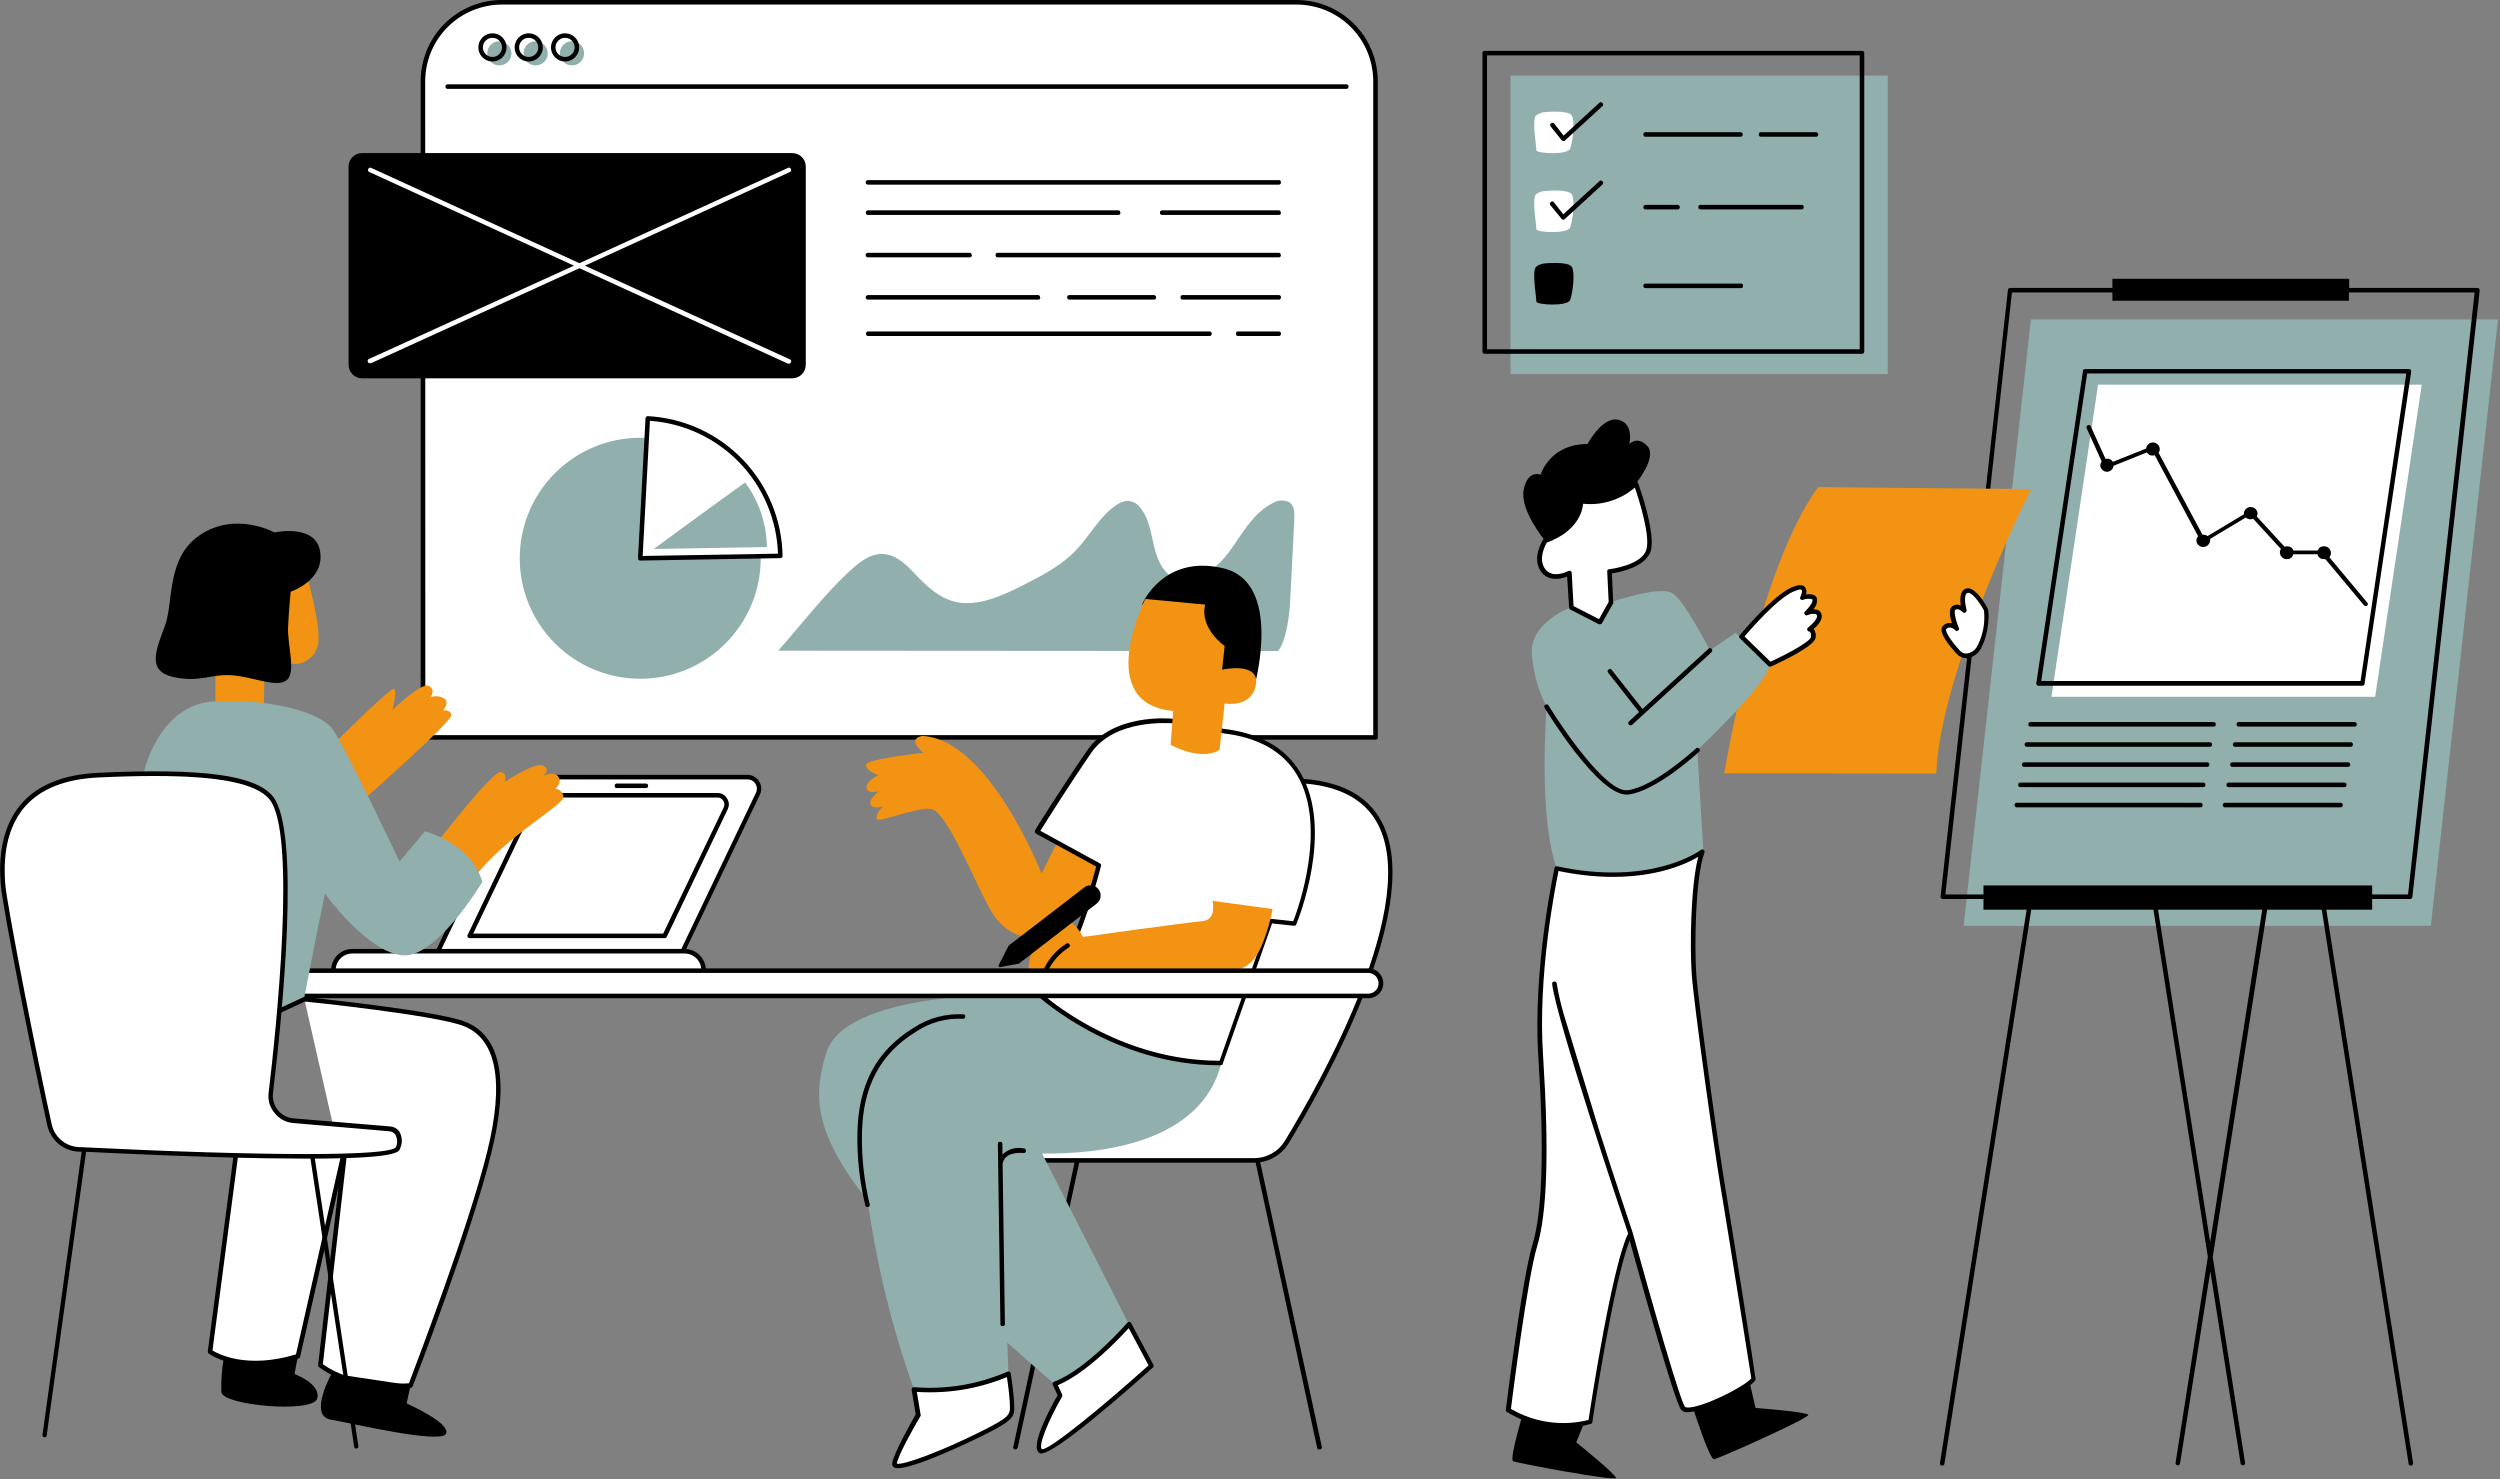<?xml version="1.0" encoding="UTF-8" standalone="no"?>
<!DOCTYPE svg PUBLIC "-//W3C//DTD SVG 1.1//EN" "http://www.w3.org/Graphics/SVG/1.1/DTD/svg11.dtd">
<svg width="100%" height="100%" viewBox="0 0 1783 1055" version="1.1" xmlns="http://www.w3.org/2000/svg" xmlns:xlink="http://www.w3.org/1999/xlink" xml:space="preserve" xmlns:serif="http://www.serif.com/" style="fill-rule:evenodd;clip-rule:evenodd;stroke-linejoin:round;stroke-miterlimit:2;">
    <rect x="0" y="0" width="1783" height="1055" fill="#808080" stroke="none"/>
    <g transform="matrix(1,0,0,1,-20640,-1133)">
        <g transform="matrix(8.333,0,0,8.333,18984.4,0)">
            <g id="goal_left_image">
                <g transform="matrix(0.518,0,0,-0.518,198.693,199.293)">
                    <path d="M227.25,0.41L69.85,0.41L69.85,108.84C69.85,109.694 69.933,110.539 70.1,111.376C70.266,112.213 70.513,113.026 70.84,113.815C71.166,114.603 71.567,115.353 72.041,116.062C72.515,116.772 73.054,117.429 73.658,118.032C74.261,118.636 74.918,119.175 75.628,119.649C76.337,120.123 77.087,120.524 77.875,120.85C78.664,121.177 79.477,121.424 80.314,121.59C81.151,121.757 81.996,121.84 82.85,121.84L214.22,121.84C215.074,121.84 215.919,121.757 216.756,121.59C217.593,121.424 218.406,121.177 219.195,120.85C219.983,120.524 220.733,120.123 221.442,119.649C222.152,119.175 222.809,118.636 223.412,118.032C224.016,117.429 224.555,116.772 225.029,116.062C225.503,115.353 225.904,114.603 226.23,113.815C226.557,113.026 226.804,112.213 226.97,111.376C227.137,110.539 227.22,109.694 227.22,108.84L227.25,0.41Z" style="fill:white;fill-rule:nonzero;"/>
                </g>
                <g transform="matrix(0.518,0,0,-0.518,198.693,145.069)">
                    <path d="M96.48,8.763C96.48,8.498 96.429,8.243 96.328,7.998C96.226,7.753 96.082,7.536 95.894,7.349C95.707,7.161 95.49,7.017 95.245,6.915C95,6.814 94.745,6.763 94.48,6.763C94.215,6.763 93.96,6.814 93.715,6.915C93.47,7.017 93.253,7.161 93.066,7.349C92.878,7.536 92.734,7.753 92.632,7.998C92.531,8.243 92.48,8.498 92.48,8.763C92.48,9.028 92.531,9.283 92.632,9.528C92.734,9.773 92.878,9.99 93.066,10.177C93.253,10.365 93.47,10.509 93.715,10.611C93.96,10.712 94.215,10.763 94.48,10.763C94.747,10.77 95.005,10.724 95.253,10.625C95.502,10.526 95.72,10.382 95.91,10.193C96.099,10.004 96.243,9.785 96.342,9.536C96.441,9.288 96.487,9.03 96.48,8.763ZM88.48,10.763C88.215,10.763 87.96,10.712 87.715,10.611C87.47,10.509 87.253,10.365 87.066,10.177C86.878,9.99 86.734,9.773 86.632,9.528C86.531,9.283 86.48,9.028 86.48,8.763C86.48,8.498 86.531,8.243 86.632,7.998C86.734,7.753 86.878,7.536 87.066,7.349C87.253,7.161 87.47,7.017 87.715,6.915C87.96,6.814 88.215,6.763 88.48,6.763C88.745,6.763 89,6.814 89.245,6.915C89.49,7.017 89.707,7.161 89.894,7.349C90.082,7.536 90.226,7.753 90.328,7.998C90.429,8.243 90.48,8.498 90.48,8.763C90.469,9.3 90.274,9.758 89.895,10.138C89.515,10.517 89.057,10.712 88.52,10.723L88.48,10.763ZM82.48,10.763C82.215,10.763 81.96,10.712 81.715,10.611C81.47,10.509 81.253,10.365 81.066,10.177C80.878,9.99 80.734,9.773 80.632,9.528C80.531,9.283 80.48,9.028 80.48,8.763C80.48,8.498 80.531,8.243 80.632,7.998C80.734,7.753 80.878,7.536 81.066,7.349C81.253,7.161 81.47,7.017 81.715,6.915C81.96,6.814 82.215,6.763 82.48,6.763C82.745,6.763 83,6.814 83.245,6.915C83.49,7.017 83.707,7.161 83.894,7.349C84.082,7.536 84.226,7.753 84.328,7.998C84.429,8.243 84.48,8.498 84.48,8.763C84.469,9.3 84.274,9.758 83.895,10.138C83.515,10.517 83.057,10.712 82.52,10.723L82.48,10.763Z" style="fill:rgb(144,175,173);fill-rule:nonzero;"/>
                </g>
                <g transform="matrix(0.518,0,0,-0.518,198.693,199.272)">
                    <path d="M227.25,0L69.85,0C69.61,0.006 69.486,0.13 69.48,0.37L69.48,108.8C69.481,109.68 69.567,110.552 69.739,111.415C69.912,112.279 70.166,113.117 70.503,113.93C70.841,114.743 71.254,115.516 71.743,116.248C72.232,116.98 72.788,117.657 73.411,118.279C74.033,118.902 74.71,119.458 75.442,119.947C76.174,120.436 76.947,120.849 77.76,121.187C78.573,121.524 79.411,121.778 80.275,121.951C81.138,122.123 82.01,122.209 82.89,122.21L214.22,122.21C215.1,122.209 215.971,122.122 216.834,121.949C217.697,121.776 218.535,121.521 219.347,121.184C220.16,120.846 220.932,120.433 221.663,119.943C222.394,119.454 223.071,118.898 223.693,118.276C224.315,117.653 224.87,116.976 225.359,116.245C225.848,115.513 226.261,114.741 226.598,113.928C226.934,113.115 227.189,112.277 227.361,111.414C227.533,110.551 227.619,109.68 227.62,108.8L227.62,0.37C227.62,0.123 227.497,0 227.25,0ZM70.25,0.75L226.87,0.75L226.87,108.75C226.873,109.583 226.794,110.408 226.634,111.225C226.474,112.042 226.236,112.836 225.919,113.606C225.602,114.377 225.214,115.108 224.753,115.802C224.292,116.496 223.768,117.138 223.18,117.728C222.593,118.318 221.953,118.845 221.262,119.309C220.571,119.774 219.84,120.166 219.072,120.486C218.303,120.806 217.51,121.048 216.694,121.212C215.877,121.376 215.053,121.459 214.22,121.46L82.89,121.46C82.059,121.459 81.236,121.377 80.422,121.213C79.607,121.05 78.816,120.81 78.048,120.491C77.281,120.172 76.552,119.782 75.861,119.32C75.171,118.858 74.531,118.334 73.944,117.746C73.356,117.159 72.832,116.519 72.37,115.829C71.908,115.138 71.518,114.409 71.199,113.642C70.88,112.874 70.64,112.083 70.477,111.268C70.314,110.454 70.231,109.631 70.23,108.8L70.25,0.75ZM74,107.91L222.41,107.91M222.79,107.91C222.784,108.157 222.657,108.28 222.41,108.28L74,108.28C73.884,108.299 73.782,108.27 73.693,108.195C73.603,108.119 73.559,108.022 73.559,107.905C73.559,107.788 73.603,107.691 73.693,107.615C73.782,107.54 73.884,107.511 74,107.53L222.41,107.53C222.663,107.53 222.79,107.657 222.79,107.91L222.79,107.91Z" style="fill-rule:nonzero;"/>
                </g>
                <g transform="matrix(0.518,0,0,-0.518,198.693,144.058)">
                    <path d="M81.34,5.461C81.031,5.461 80.734,5.52 80.448,5.638C80.163,5.757 79.911,5.925 79.692,6.143C79.474,6.362 79.306,6.614 79.187,6.899C79.069,7.185 79.01,7.482 79.01,7.791C79.01,8.1 79.069,8.397 79.187,8.683C79.306,8.968 79.474,9.22 79.692,9.438C79.911,9.657 80.163,9.825 80.448,9.944C80.734,10.062 81.031,10.121 81.34,10.121C81.649,10.121 81.946,10.062 82.232,9.944C82.517,9.825 82.769,9.657 82.988,9.438C83.206,9.22 83.374,8.968 83.493,8.683C83.611,8.397 83.67,8.1 83.67,7.791C83.669,7.482 83.609,7.186 83.49,6.901C83.371,6.616 83.203,6.364 82.985,6.146C82.766,5.928 82.515,5.76 82.23,5.641C81.945,5.522 81.649,5.462 81.34,5.461ZM81.34,9.371C80.904,9.371 80.531,9.217 80.223,8.908C79.914,8.6 79.76,8.227 79.76,7.791C79.76,7.355 79.914,6.982 80.223,6.674C80.531,6.365 80.904,6.211 81.34,6.211C81.776,6.211 82.149,6.365 82.457,6.674C82.766,6.982 82.92,7.355 82.92,7.791C82.92,8.227 82.766,8.6 82.457,8.908C82.149,9.217 81.776,9.371 81.34,9.371ZM87.34,5.461C87.031,5.46 86.733,5.518 86.447,5.635C86.161,5.752 85.908,5.92 85.688,6.137C85.469,6.355 85.3,6.607 85.18,6.892C85.061,7.178 85.001,7.475 85,7.784C84.999,8.093 85.057,8.391 85.175,8.677C85.293,8.963 85.461,9.216 85.679,9.435C85.897,9.654 86.149,9.823 86.434,9.942C86.72,10.061 87.017,10.12 87.327,10.121C87.636,10.121 87.933,10.063 88.219,9.944C88.505,9.826 88.758,9.658 88.976,9.44C89.195,9.221 89.364,8.969 89.482,8.683C89.601,8.398 89.66,8.1 89.66,7.791C89.66,7.484 89.602,7.188 89.485,6.904C89.368,6.62 89.201,6.369 88.985,6.15C88.768,5.932 88.519,5.763 88.236,5.644C87.952,5.525 87.657,5.464 87.35,5.461L87.34,5.461ZM87.34,9.371C86.903,9.374 86.529,9.221 86.219,8.914C85.908,8.607 85.752,8.235 85.75,7.798C85.748,7.361 85.901,6.987 86.209,6.677C86.517,6.367 86.89,6.212 87.327,6.211C87.764,6.21 88.137,6.364 88.446,6.673C88.755,6.981 88.91,7.354 88.91,7.791C88.91,8.223 88.758,8.593 88.454,8.901C88.15,9.209 87.782,9.365 87.35,9.371L87.34,9.371ZM93.34,5.461C93.031,5.461 92.734,5.52 92.448,5.638C92.163,5.757 91.911,5.925 91.692,6.143C91.474,6.362 91.306,6.614 91.187,6.899C91.069,7.185 91.01,7.482 91.01,7.791C91.01,8.1 91.069,8.397 91.187,8.683C91.306,8.968 91.474,9.22 91.692,9.438C91.911,9.657 92.163,9.825 92.448,9.944C92.734,10.062 93.031,10.121 93.34,10.121C93.649,10.121 93.946,10.062 94.232,9.944C94.517,9.825 94.769,9.657 94.988,9.438C95.206,9.22 95.374,8.968 95.493,8.683C95.611,8.397 95.67,8.1 95.67,7.791C95.669,7.483 95.609,7.187 95.491,6.903C95.373,6.619 95.205,6.368 94.988,6.15C94.771,5.932 94.521,5.763 94.237,5.644C93.953,5.524 93.658,5.464 93.35,5.461L93.34,5.461ZM93.34,9.371C92.904,9.371 92.531,9.217 92.223,8.908C91.914,8.6 91.76,8.227 91.76,7.791C91.76,7.355 91.914,6.982 92.223,6.674C92.531,6.365 92.904,6.211 93.34,6.211C93.776,6.211 94.149,6.365 94.457,6.674C94.766,6.982 94.92,7.355 94.92,7.791C94.92,8.225 94.767,8.597 94.461,8.905C94.155,9.213 93.784,9.368 93.35,9.371L93.34,9.371Z" style="fill-rule:nonzero;"/>
                </g>
                <g transform="matrix(0.518,0,0,-0.518,198.693,381.113)">
                    <path d="M262.05,239.01L260.42,234.94C260.42,234.94 266.98,229.66 266.97,229.07C266.96,228.48 250.62,231.5 249.97,231.84C249.32,232.18 251.84,240.55 251.84,240.55C255.149,239.411 258.552,238.897 262.05,239.01ZM279.79,240.38C279.79,240.38 282.45,232.07 283.18,232.15C283.91,232.23 299.08,239.01 298.75,239.5C298.42,239.99 290.04,240.63 290.04,240.63L289.04,244.9C286.232,242.831 283.148,241.324 279.79,240.38Z" style="fill-rule:nonzero;"/>
                </g>
                <g transform="matrix(0.518,0,0,-0.518,198.693,340.578)">
                    <path d="M80.83,204.61C77.48,191.03 67.83,166.1 67.83,166.1C67.83,166.1 58.52,165.17 52.94,169.45L56.85,203.5L56.7,203.95L49.22,170.95C39.73,167.95 34.71,171.69 34.71,171.69L39,204.24L56.49,204.6L55,209.1L50.26,229.93C50.26,229.93 72.12,227.7 76.77,225.84C81.42,223.98 84.18,218.19 80.83,204.61Z" style="fill:white;fill-rule:nonzero;"/>
                </g>
                <g transform="matrix(-0.518,0,0,-0.518,580.674,242.556)">
                    <path d="M335.8,52.8L413,52.8L401.88,153L324.71,153L335.8,52.8Z" style="fill:rgb(144,175,173);fill-rule:nonzero;"/>
                </g>
                <g transform="matrix(-0.518,0,0,-0.518,581.668,228.534)">
                    <path d="M346.92,63.57L400.41,63.57L392.7,115.15L339.22,115.15L346.92,63.57Z" style="fill:white;fill-rule:nonzero;"/>
                </g>
                <g transform="matrix(0.518,0,0,-0.518,198.693,266.867)">
                    <path d="M364.59,126.75L334.37,126.75C334.158,126.715 334.051,126.59 334.051,126.375C334.051,126.16 334.158,126.035 334.37,126L364.59,126C364.706,125.981 364.808,126.01 364.897,126.085C364.987,126.161 365.031,126.258 365.031,126.375C365.031,126.492 364.987,126.589 364.897,126.665C364.808,126.74 364.706,126.769 364.59,126.75Z" style="fill-rule:nonzero;"/>
                </g>
                <g transform="matrix(0.518,0,0,-0.518,198.693,259.974)">
                    <path d="M365.7,120.097L335.48,120.097C335.233,120.09 335.11,119.964 335.11,119.717C335.11,119.47 335.233,119.347 335.48,119.347L365.7,119.347C365.953,119.34 366.08,119.463 366.08,119.717C366.08,119.97 365.953,120.097 365.7,120.097Z" style="fill-rule:nonzero;"/>
                </g>
                <g transform="matrix(0.518,0,0,-0.518,198.693,263.429)">
                    <path d="M365.15,123.43L334.93,123.43C334.814,123.449 334.712,123.42 334.623,123.345C334.533,123.269 334.489,123.172 334.489,123.055C334.489,122.938 334.533,122.841 334.623,122.765C334.712,122.69 334.814,122.661 334.93,122.68L365.15,122.68C365.362,122.715 365.469,122.84 365.469,123.055C365.469,123.27 365.362,123.395 365.15,123.43Z" style="fill-rule:nonzero;"/>
                </g>
                <g transform="matrix(0.518,0,0,-0.518,198.693,270.34)">
                    <path d="M364,130.107L333.82,130.107C333.567,130.107 333.44,129.98 333.44,129.727C333.44,129.473 333.567,129.35 333.82,129.357L364,129.357C364.247,129.357 364.37,129.48 364.37,129.727C364.37,129.974 364.247,130.1 364,130.107Z" style="fill-rule:nonzero;"/>
                </g>
                <g transform="matrix(0.518,0,0,-0.518,198.693,273.796)">
                    <path d="M363.48,133.44L333.26,133.44C333.144,133.459 333.042,133.43 332.953,133.355C332.863,133.279 332.819,133.182 332.819,133.065C332.819,132.948 332.863,132.851 332.953,132.775C333.042,132.7 333.144,132.671 333.26,132.69L363.48,132.69C363.596,132.671 363.698,132.7 363.787,132.775C363.877,132.851 363.921,132.948 363.921,133.065C363.921,133.182 363.877,133.279 363.787,133.355C363.698,133.43 363.596,133.459 363.48,133.44Z" style="fill-rule:nonzero;"/>
                </g>
                <g transform="matrix(0.518,0,0,-0.518,198.693,266.867)">
                    <path d="M387.86,126.75L368.78,126.75C368.568,126.715 368.461,126.59 368.461,126.375C368.461,126.16 368.568,126.035 368.78,126L387.86,126C387.976,125.981 388.078,126.01 388.167,126.085C388.257,126.161 388.301,126.258 388.301,126.375C388.301,126.492 388.257,126.589 388.167,126.665C388.078,126.74 387.976,126.769 387.86,126.75Z" style="fill-rule:nonzero;"/>
                </g>
                <g transform="matrix(0.518,0,0,-0.518,198.693,226.251)">
                    <path d="M398.28,113.212C398.203,113.291 398.11,113.324 398,113.312L344.51,113.312C344.293,113.32 344.17,113.217 344.14,113.002L336.43,61.422C336.412,61.308 336.442,61.208 336.52,61.122C336.591,61.031 336.685,60.988 336.8,60.992L390.29,60.992C390.502,60.989 390.626,61.093 390.66,61.302L398.37,112.882C398.392,113.006 398.362,113.116 398.28,113.212ZM390,61.772L337.24,61.772L344.83,112.592L397.56,112.592L390,61.772Z" style="fill-rule:nonzero;"/>
                </g>
                <g transform="matrix(0.518,0,0,-0.518,198.693,259.974)">
                    <path d="M389,120.097L369.89,120.097C369.643,120.09 369.52,119.964 369.52,119.717C369.52,119.47 369.643,119.347 369.89,119.347L389,119.347C389.253,119.34 389.38,119.463 389.38,119.717C389.38,119.97 389.253,120.097 389,120.097Z" style="fill-rule:nonzero;"/>
                </g>
                <g transform="matrix(0.518,0,0,-0.518,198.693,270.34)">
                    <path d="M387.3,130.107L368.22,130.107C367.973,130.1 367.85,129.974 367.85,129.727C367.85,129.48 367.973,129.357 368.22,129.357L387.3,129.357C387.553,129.35 387.68,129.473 387.68,129.727C387.68,129.98 387.553,130.107 387.3,130.107Z" style="fill-rule:nonzero;"/>
                </g>
                <g transform="matrix(0.518,0,0,-0.518,198.693,273.796)">
                    <path d="M386.75,133.44L367.67,133.44C367.554,133.459 367.452,133.43 367.362,133.355C367.273,133.279 367.229,133.182 367.229,133.065C367.229,132.948 367.273,132.851 367.363,132.775C367.452,132.7 367.554,132.671 367.67,132.69L386.75,132.69C386.962,132.725 387.069,132.85 387.069,133.065C387.069,133.28 386.962,133.405 386.75,133.44Z" style="fill-rule:nonzero;"/>
                </g>
                <g transform="matrix(0.518,0,0,-0.518,198.693,263.429)">
                    <path d="M388.42,123.43L369.34,123.43C369.224,123.449 369.122,123.42 369.032,123.345C368.943,123.269 368.899,123.172 368.899,123.055C368.899,122.938 368.943,122.841 369.032,122.765C369.122,122.69 369.224,122.661 369.34,122.68L388.42,122.68C388.632,122.715 388.739,122.84 388.739,123.055C388.739,123.27 388.632,123.395 388.42,123.43L388.42,123.43Z" style="fill-rule:nonzero;"/>
                </g>
                <g transform="matrix(0.518,0,0,-0.518,198.693,289.636)">
                    <rect x="327.7" y="146.36" width="64.22" height="4"/>
                </g>
                <g transform="matrix(0.518,0,0,-0.518,198.693,236.783)">
                    <path d="M409.59,146.921C409.517,147.007 409.423,147.051 409.31,147.051L388.12,147.051L388.12,148.561L349,148.561L349,147.051L332.11,147.051C331.887,147.047 331.763,146.933 331.74,146.711L320.61,46.511C320.598,46.402 320.628,46.305 320.7,46.221C320.776,46.14 320.869,46.097 320.98,46.091L398.19,46.091C398.413,46.09 398.536,46.2 398.56,46.421L409.69,146.651C409.694,146.755 409.66,146.845 409.59,146.921ZM397.85,46.841L321.4,46.841L332.4,146.301L349,146.301L349,144.941L388.08,144.941L388.08,146.301L408.85,146.301L397.85,46.841Z" style="fill-rule:nonzero;"/>
                </g>
                <g transform="matrix(0.518,0,0,-0.518,198.693,224.195)">
                    <path d="M391.1,70.271C391.031,70.211 390.951,70.181 390.86,70.181C390.743,70.179 390.646,70.222 390.57,70.311L384.19,77.941C384.11,77.936 384.03,77.936 383.95,77.941C383.391,77.944 383.035,78.214 382.88,78.751L378.88,78.751C378.725,78.214 378.369,77.944 377.81,77.941C377.497,77.941 377.23,78.051 377.007,78.272C376.785,78.492 376.673,78.758 376.67,79.071C376.672,79.272 376.728,79.455 376.84,79.621L372.25,84.621C372.104,84.556 371.95,84.522 371.79,84.521C371.501,84.525 371.251,84.625 371.04,84.821L365.14,81.281C365.15,81.181 365.15,81.081 365.14,80.981C365.112,80.688 364.99,80.443 364.772,80.245C364.555,80.047 364.299,79.948 364.005,79.948C363.711,79.948 363.455,80.047 363.238,80.245C363.02,80.443 362.898,80.688 362.87,80.981C362.87,81.269 362.966,81.519 363.16,81.731L355.99,95.121C355.874,95.076 355.754,95.052 355.63,95.051C355.226,95.057 354.916,95.23 354.7,95.571L349.19,93.371C349.159,93.087 349.038,92.85 348.826,92.659C348.614,92.468 348.365,92.372 348.08,92.371C347.795,92.385 347.55,92.491 347.345,92.689C347.14,92.886 347.025,93.127 347,93.411C347.005,93.656 347.085,93.872 347.24,94.061L344.75,99.561C344.644,99.789 344.706,99.955 344.934,100.059C345.162,100.163 345.328,100.1 345.43,99.871L347.87,94.491C347.958,94.522 348.048,94.542 348.14,94.551C348.548,94.543 348.862,94.366 349.08,94.021L354.58,96.221C354.611,96.505 354.732,96.742 354.944,96.933C355.156,97.124 355.405,97.22 355.69,97.221C356.003,97.221 356.27,97.111 356.493,96.891C356.715,96.671 356.827,96.404 356.83,96.091C356.823,95.876 356.76,95.68 356.64,95.501L363.88,81.981C363.943,81.992 364.007,81.992 364.07,81.981C364.312,81.977 364.529,81.9 364.72,81.751L370.72,85.351C370.714,85.408 370.714,85.465 370.72,85.521C370.748,85.814 370.87,86.059 371.088,86.257C371.305,86.455 371.561,86.554 371.855,86.554C372.149,86.554 372.405,86.455 372.622,86.257C372.84,86.059 372.962,85.814 372.99,85.521C372.985,85.334 372.938,85.157 372.85,84.991L377.45,79.991C377.585,80.044 377.725,80.071 377.87,80.071C378.382,80.075 378.732,79.838 378.92,79.361L382.92,79.361C383.108,79.838 383.458,80.075 383.97,80.071C384.285,80.071 384.553,79.96 384.776,79.737C384.999,79.515 385.11,79.246 385.11,78.931C385.103,78.674 385.016,78.448 384.85,78.251L391.17,70.691C391.245,70.535 391.222,70.395 391.1,70.271Z" style="fill-rule:nonzero;"/>
                </g>
                <g transform="matrix(0.518,0,0,-0.518,198.693,338.27)">
                    <path d="M335.83,241.783L321.25,148.713C321.216,148.503 321.093,148.396 320.88,148.393L320.82,148.393C320.57,148.43 320.466,148.574 320.51,148.823L335.09,241.893C335.115,242.151 335.255,242.258 335.51,242.213C335.752,242.171 335.859,242.027 335.83,241.783ZM374.45,242.213C374.195,242.257 374.051,242.15 374.02,241.893L365.15,185.293L356.28,241.893C356.255,242.151 356.115,242.258 355.86,242.213C355.618,242.171 355.511,242.027 355.54,241.783L364.77,182.873L359.44,148.873C359.404,148.629 359.507,148.486 359.75,148.443L359.81,148.443C360.023,148.446 360.146,148.553 360.18,148.763L365.18,180.503L370.18,148.763C370.205,148.542 370.328,148.436 370.55,148.443L370.6,148.443C370.849,148.48 370.956,148.624 370.92,148.873L365.58,182.873L374.81,241.783C374.838,242.051 374.718,242.194 374.45,242.213L374.45,242.213ZM384.09,241.893C384.065,242.151 383.925,242.258 383.67,242.213C383.428,242.171 383.321,242.027 383.35,241.783L397.94,148.713C397.965,148.492 398.088,148.386 398.31,148.393L398.36,148.393C398.609,148.43 398.716,148.574 398.68,148.823L384.09,241.893Z" style="fill-rule:nonzero;"/>
                </g>
                <g transform="matrix(0.518,0,0,-0.518,198.693,174.438)">
                    <rect x="249.55" y="12.47" width="62.33" height="49.31" style="fill:rgb(144,175,173);"/>
                </g>
                <g transform="matrix(0.518,0,0,-0.518,198.693,234.444)">
                    <path d="M128.55,82.605C132.17,86.675 136.19,91.905 140.2,95.605C141.61,96.915 143.2,98.275 145.01,98.535C147.58,98.915 149.53,97.015 151.14,95.295C153.06,93.295 155.2,91.165 158.14,90.605C161.72,89.925 165.63,91.705 169.14,93.485C172.22,95.035 175.37,96.695 177.77,99.215C180.17,101.735 181.64,104.825 184.43,106.665C184.907,107.016 185.437,107.242 186.02,107.345C187.015,107.391 187.805,107.011 188.39,106.205C189.88,104.425 190.14,101.885 190.72,99.565C191.3,97.245 192.47,94.845 194.84,94.305C197.92,93.585 201.21,96.365 203.23,99.165C205.25,101.965 207,105.265 210.06,106.875C210.992,107.503 211.972,107.59 213,107.135C213.87,106.555 213.88,105.305 213.83,104.205C213.59,99.645 213.357,95.092 213.13,90.545C213.03,88.645 212.51,84.115 211.13,82.545L128.55,82.605Z" style="fill:rgb(144,175,173);fill-rule:nonzero;"/>
                </g>
                <g transform="matrix(-0.352,-0.38,0.38,-0.352,429.006,344.541)">
                    <path d="M310.234,69.61C310.234,69.61 331.126,96.454 334.387,113.122L310.234,138.702C310.234,138.702 298.526,107.405 286.395,95.278L310.234,69.61Z" style="fill:rgb(243,147,19);fill-rule:nonzero;"/>
                </g>
                <g transform="matrix(0.518,0,0,-0.518,198.693,217.867)">
                    <path d="M255.25,68.77C255.25,68.77 251.02,73.86 251.74,77.24C252.46,80.62 254.53,79.67 254.53,79.67C254.53,79.67 255.98,84.75 262.28,84.75C262.28,84.75 264.7,89.35 267.36,88.75C270.02,88.15 269.18,84.75 269.18,84.75C269.18,84.75 270.51,86.2 272.18,84.39C273.85,82.58 270.25,78.21 270.25,78.21L267.1,71.31L255.25,68.77Z" style="fill-rule:nonzero;"/>
                </g>
                <g transform="matrix(0.518,0,0,-0.518,198.693,359.156)">
                    <path d="M178,239.188L167.76,191.748M168.13,191.668L178.36,239.108C178.413,239.349 178.319,239.499 178.08,239.558C177.834,239.61 177.684,239.513 177.63,239.268L167.4,191.828C167.339,191.582 167.433,191.432 167.68,191.378L167.76,191.378C167.936,191.398 168.043,191.494 168.08,191.668L168.13,191.668ZM207.79,239.188L218,191.748M218.08,191.378C218.318,191.437 218.415,191.587 218.37,191.828L208.1,239.268C208.046,239.506 207.9,239.602 207.66,239.558C207.422,239.499 207.325,239.349 207.37,239.108L217.6,191.668C217.643,191.469 217.766,191.369 217.97,191.368L218.08,191.378Z" style="fill-rule:nonzero;"/>
                </g>
                <g transform="matrix(0.518,0,0,-0.518,198.693,301.29)">
                    <path d="M211.25,190.137C247.61,191.747 220.38,143.257 212.6,130.487C212.018,129.548 211.244,128.812 210.277,128.278C209.31,127.743 208.275,127.48 207.17,127.487L170.5,127.487L211.25,190.137Z" style="fill:white;fill-rule:nonzero;"/>
                </g>
                <g transform="matrix(0.518,0,0,-0.518,198.693,301.961)">
                    <path d="M207.17,128.353L170.5,128.353C170.354,128.356 170.247,128.423 170.18,128.553C170.098,128.679 170.098,128.806 170.18,128.933L210.92,191.633C210.991,191.74 211.091,191.797 211.22,191.803C219.53,192.172 225.16,189.952 227.97,185.193C236.02,171.592 218.48,140.723 212.91,131.583C212.303,130.578 211.488,129.788 210.465,129.212C209.442,128.637 208.344,128.35 207.17,128.353ZM171.17,129.103L207.17,129.103C208.215,129.098 209.193,129.352 210.104,129.863C211.015,130.375 211.74,131.078 212.28,131.973C217.79,141.023 235.17,171.562 227.34,184.812C224.7,189.273 219.34,191.383 211.46,191.062L171.17,129.103Z" style="fill-rule:nonzero;"/>
                </g>
                <g transform="matrix(0.518,0,0,-0.518,198.693,284.154)">
                    <path d="M112.6,128.485L72.14,128.485L85.56,156.565C85.904,157.29 86.477,157.65 87.28,157.645L123.51,157.645C123.837,157.646 124.144,157.568 124.43,157.41C124.717,157.253 124.947,157.036 125.122,156.76C125.297,156.484 125.394,156.183 125.413,155.856C125.432,155.53 125.371,155.22 125.23,154.925L112.6,128.485Z" style="fill:white;fill-rule:nonzero;"/>
                </g>
                <g transform="matrix(0.518,0,0,-0.518,198.693,284.126)">
                    <path d="M112.6,128.08L72.14,128.08C72.003,128.083 71.9,128.143 71.83,128.26C71.761,128.38 71.761,128.5 71.83,128.62L85.24,156.7C85.429,157.097 85.71,157.413 86.082,157.648C86.454,157.883 86.86,158 87.3,158L123.53,158C123.916,157.988 124.276,157.885 124.611,157.691C124.945,157.497 125.213,157.235 125.414,156.906C125.616,156.576 125.727,156.218 125.748,155.832C125.768,155.446 125.696,155.079 125.53,154.73L112.9,128.3C112.843,128.168 112.743,128.095 112.6,128.08ZM72.74,128.83L112.36,128.83L124.89,155.06C125,155.297 125.047,155.546 125.031,155.807C125.014,156.068 124.936,156.309 124.797,156.531C124.657,156.752 124.473,156.927 124.245,157.054C124.017,157.182 123.772,157.247 123.51,157.25L87.28,157.25C86.636,157.249 86.173,156.959 85.89,156.38L72.74,128.83Z" style="fill-rule:nonzero;"/>
                </g>
                <g transform="matrix(0.518,0,0,-0.518,198.693,284.154)">
                    <path d="M109.78,131.454L77.56,131.454L88.25,153.814C88.523,154.393 88.98,154.68 89.62,154.674L118.47,154.674C118.731,154.676 118.976,154.615 119.206,154.49C119.435,154.364 119.619,154.191 119.759,153.97C119.898,153.75 119.975,153.509 119.99,153.248C120.004,152.987 119.954,152.739 119.84,152.504L109.78,131.454Z" style="fill:white;fill-rule:nonzero;"/>
                </g>
                <g transform="matrix(0.518,0,0,-0.518,198.693,284.161)">
                    <path d="M109.78,131.087L77.56,131.087C77.423,131.09 77.32,131.15 77.25,131.267C77.181,131.387 77.181,131.507 77.25,131.627L87.93,153.987C88.272,154.708 88.842,155.068 89.64,155.067L118.49,155.067C119.187,155.072 119.721,154.778 120.09,154.187C120.465,153.597 120.502,152.987 120.2,152.357L110.14,131.297C110.068,131.145 109.948,131.075 109.78,131.087ZM78.16,131.837L109.55,131.837L119.55,152.687C119.725,153.066 119.701,153.433 119.48,153.787C119.248,154.154 118.914,154.331 118.48,154.317L89.62,154.317C89.158,154.298 88.825,154.081 88.62,153.667L78.16,131.837Z" style="fill-rule:nonzero;"/>
                </g>
                <g transform="matrix(0.518,0,0,-0.518,198.693,301.209)">
                    <path d="M116.23,157.23L55.06,157.23L55.06,158.71C55.06,159.125 55.139,159.524 55.298,159.908C55.457,160.291 55.683,160.63 55.977,160.923C56.27,161.217 56.609,161.443 56.992,161.602C57.376,161.761 57.775,161.84 58.19,161.84L113.1,161.84C113.515,161.84 113.914,161.761 114.298,161.602C114.681,161.443 115.02,161.217 115.313,160.923C115.607,160.63 115.833,160.291 115.992,159.908C116.151,159.524 116.23,159.125 116.23,158.71L116.23,157.23Z" style="fill:white;fill-rule:nonzero;"/>
                </g>
                <g transform="matrix(0.518,0,0,-0.518,198.693,301.209)">
                    <path d="M116.23,156.86L55.06,156.86C54.813,156.86 54.69,156.983 54.69,157.23L54.69,158.71C54.69,159.174 54.779,159.621 54.956,160.049C55.134,160.478 55.387,160.857 55.715,161.185C56.043,161.513 56.422,161.766 56.851,161.944C57.279,162.121 57.726,162.21 58.19,162.21L113.1,162.21C113.564,162.21 114.011,162.121 114.439,161.944C114.868,161.766 115.247,161.513 115.575,161.185C115.903,160.857 116.156,160.478 116.334,160.049C116.511,159.621 116.6,159.174 116.6,158.71L116.6,157.23C116.594,156.99 116.47,156.866 116.23,156.86ZM55.44,157.61L115.85,157.61L115.85,158.71C115.85,159.075 115.78,159.426 115.641,159.762C115.501,160.099 115.302,160.397 115.045,160.655C114.787,160.912 114.489,161.111 114.152,161.251C113.815,161.39 113.465,161.46 113.1,161.46L58.19,161.46C57.825,161.46 57.475,161.39 57.138,161.251C56.801,161.111 56.503,160.912 56.245,160.655C55.988,160.397 55.789,160.099 55.649,159.762C55.51,159.426 55.44,159.075 55.44,158.71L55.44,157.61Z" style="fill-rule:nonzero;"/>
                </g>
                <g transform="matrix(0.518,0,0,-0.518,198.693,339.639)">
                    <path d="M172.16,202.596C175.93,195.256 186.5,174.376 186.5,174.376L180.69,168.476L174.23,164.476C171.43,166.896 168.84,169.176 166.41,171.356L166.6,166.156C164.228,164.834 161.703,163.953 159.024,163.511C156.345,163.07 153.67,163.095 151,163.586C147.378,173.727 144.825,184.13 143.34,194.796C134.15,206.396 134.44,212.496 136.49,219.216C139.84,230.216 171.79,228.886 171.79,228.886C188.12,215.886 201.79,217.586 201.79,217.586C198.49,204.286 181.79,202.486 172.16,202.596Z" style="fill:rgb(144,175,173);fill-rule:nonzero;"/>
                </g>
                <g transform="matrix(0.518,0,0,-0.518,198.693,279.631)">
                    <path d="M181.53,134.35L179.71,128.77C177.924,126.602 175.831,124.788 173.43,123.33C170.23,121.65 166.04,122.33 163.25,127.65C160.46,132.97 156.25,143.42 153.76,143.7C151.27,143.98 145.11,141.33 144.83,142.03C144.55,142.73 145.83,144.12 145.83,144.12C145.83,144.12 144.29,143.56 143.83,144.4C143.37,145.24 145.23,146.63 145.23,146.63C145.23,146.63 143.28,146.07 143.14,147.19C143,148.31 145.14,149.28 145.14,149.28C145.14,149.28 143.05,149.98 143.05,150.96C143.05,151.94 152.53,152.96 152.53,152.96C149.6,155.47 152.4,155.75 152.4,155.75C163.4,155.19 172.07,133.01 172.07,133.01L174.58,138.01L181.53,134.35Z" style="fill:rgb(243,147,19);fill-rule:nonzero;"/>
                </g>
                <g transform="matrix(0.305,-0.418,0.418,0.305,198.336,241.755)">
                    <path d="M196.255,91.53C196.255,91.53 204.96,89.499 208.886,98.902C212.812,108.304 196.255,114.504 196.255,114.504L187.473,104.163L196.255,91.53Z" style="fill-rule:nonzero;"/>
                </g>
                <g transform="matrix(0.518,0,0,-0.518,198.693,288.325)">
                    <path d="M202.18,173.33C225.9,170.54 213.9,141.51 213.9,141.51L209.99,141.93L201.76,118.49C184.04,118.35 171.76,129.79 171.76,129.79C176.92,132.86 181.53,151.14 181.53,151.14L171.34,156.72C171.34,156.72 175.95,164.12 179.99,169.98C184.03,175.84 193.67,174.98 193.67,174.98L202.18,173.33Z" style="fill:white;fill-rule:nonzero;"/>
                </g>
                <g transform="matrix(0.518,0,0,-0.518,198.693,288.222)">
                    <path d="M201.44,117.92C183.95,117.92 171.63,129.21 171.5,129.32C171.412,129.405 171.375,129.508 171.39,129.63C171.401,129.757 171.461,129.853 171.57,129.92C176.2,132.67 180.49,148.45 181.09,150.75L171.16,156.19C171.063,156.243 171.003,156.323 170.98,156.43C170.939,156.527 170.939,156.623 170.98,156.72C170.98,156.8 175.64,164.19 179.64,169.99C183.84,176.07 193.27,175.22 193.64,175.18L202.15,173.51C208.15,172.8 212.44,170.34 214.87,166.2C220.45,156.7 214.41,141.81 214.15,141.2C214.073,141.034 213.943,140.957 213.76,140.97L210.15,141.36L202.01,118.2C202,117.92 201.71,117.92 201.44,117.92ZM172.37,129.55C174.5,127.74 185.9,118.67 201.44,118.67L201.49,118.67L209.64,141.86C209.706,142.043 209.836,142.127 210.03,142.11L213.66,141.72C214.44,143.72 219.32,157.3 214.32,165.82C212.02,169.74 207.92,172.08 202.14,172.76L193.61,174.43C193.17,174.43 184.17,175.17 180.3,169.57C176.79,164.49 172.82,158.17 171.87,156.66L181.71,151.27C181.88,151.177 181.94,151.037 181.89,150.85C181.71,150.12 177.43,133.33 172.37,129.55Z" style="fill-rule:nonzero;"/>
                </g>
                <g transform="matrix(0.518,0,0,-0.518,198.693,252.436)">
                    <path d="M199.11,124.95C198.11,121.04 202.32,118.11 202.32,118.11L201.9,114.2C201.9,114.2 208.18,115.6 207.48,111.69C206.78,107.78 202.32,108.62 202.32,108.62L201.48,100.95C198.27,99 193.39,101.79 193.39,101.79L193.81,107.37C180.55,108.62 189.2,125.88 189.2,125.88L199.11,124.95Z" style="fill:rgb(243,147,19);fill-rule:nonzero;"/>
                </g>
                <g transform="matrix(0.518,0,0,-0.518,198.693,296.592)">
                    <path d="M210.23,159.895C209.827,157.644 209.16,155.474 208.23,153.385C206.74,150.225 204.97,149.665 201.07,149.295C197.17,148.925 182.83,149.295 179.58,149.475C176.33,149.655 176.42,149.295 174.65,149.105C172.88,148.915 172.97,150.105 172.97,150.105C172.739,149.694 172.411,149.385 171.986,149.18C171.561,148.975 171.116,148.91 170.65,148.985C169.07,149.265 170.55,152.335 170.46,153.545C170.37,154.755 168.88,155.215 168.88,155.215C168.969,155.936 169.209,156.603 169.6,157.215C170.024,157.942 170.615,158.488 171.374,158.852C172.132,159.217 172.927,159.338 173.76,159.215C174.873,158.982 175.882,158.521 176.788,157.833C177.693,157.144 178.407,156.295 178.93,155.285C178.93,155.285 196.23,157.705 198.65,157.895C201.07,158.085 200.32,161.245 200.32,161.245L210.23,159.895Z" style="fill:rgb(243,147,19);fill-rule:nonzero;"/>
                </g>
                <g transform="matrix(0.518,0,0,-0.518,198.693,294.53)">
                    <path d="M179.12,159.473C179.479,159.752 179.885,159.867 180.338,159.816C180.79,159.766 181.161,159.565 181.45,159.213C181.749,158.846 181.872,158.427 181.819,157.956C181.767,157.485 181.553,157.104 181.18,156.813L168.32,146.893L165.22,146.323C165.132,146.306 165.06,146.333 165.005,146.404C164.95,146.475 164.942,146.551 164.98,146.633L166.64,149.873L179.12,159.473Z" style="fill-rule:nonzero;"/>
                </g>
                <g transform="matrix(0.518,0,0,-0.518,198.693,299.755)">
                    <path d="M172.92,155.863C172.867,155.85 172.813,155.85 172.76,155.863C172.545,155.974 172.485,156.14 172.58,156.363C173.42,157.996 174.617,159.303 176.17,160.283C176.383,160.413 176.555,160.371 176.685,160.158C176.815,159.945 176.773,159.773 176.56,159.643C175.14,158.736 174.04,157.536 173.26,156.043C173.183,155.914 173.07,155.854 172.92,155.863Z" style="fill-rule:nonzero;"/>
                </g>
                <g transform="matrix(0.518,0,0,-0.518,198.693,336.258)">
                    <path d="M159.46,218.677C159.462,218.57 159.422,218.482 159.34,218.413C159.259,218.344 159.165,218.318 159.06,218.337C156.28,218.462 153.723,217.765 151.39,216.247C145.39,212.567 142.5,207.167 142.39,199.247C142.33,195.34 142.756,191.487 143.67,187.687C143.731,187.441 143.637,187.291 143.39,187.237L143.31,187.237C143.111,187.237 142.987,187.333 142.94,187.527C142.015,191.39 141.582,195.306 141.64,199.277C141.76,207.457 144.74,213.057 151.01,216.897C153.486,218.483 156.193,219.21 159.13,219.077C159.378,219.058 159.488,218.925 159.46,218.677ZM169.14,196.917C167.794,197.171 166.614,196.837 165.6,195.917L165.6,197.647C165.594,197.894 165.467,198.017 165.22,198.017C164.966,198.017 164.843,197.891 164.85,197.637L165.27,167.917C165.27,167.671 165.393,167.547 165.64,167.547C165.887,167.554 166.01,167.68 166.01,167.927L165.63,194.497C165.674,194.543 165.704,194.596 165.72,194.657C165.72,194.727 166.02,196.387 169.09,196.157C169.195,196.138 169.289,196.164 169.37,196.233C169.452,196.302 169.492,196.39 169.49,196.497C169.508,196.606 169.482,196.703 169.412,196.788C169.341,196.873 169.25,196.916 169.14,196.917L169.14,196.917Z" style="fill-rule:nonzero;"/>
                </g>
                <g transform="matrix(0.518,0,0,-0.518,198.693,375.437)">
                    <path d="M166.6,235.33C166.6,235.33 167.02,232.86 167.16,230.63C167.3,228.4 167.57,228.12 161.99,225.33C156.41,222.54 147.62,218.91 147.76,220.44C147.9,221.97 151.67,228.54 151.67,228.54L150.97,232.72C160.46,232.16 166.6,235.33 166.6,235.33ZM174.23,233.65L175.11,231.74C175.11,231.74 170.37,223.51 171.9,222.54C173.43,221.57 190.18,236.63 190.18,236.63L186.5,243.51C186.5,243.51 179.76,235.7 174.23,233.65L174.23,233.65Z" style="fill:white;fill-rule:nonzero;"/>
                </g>
                <g transform="matrix(0.518,0,0,-0.518,198.693,374.826)">
                    <path d="M148.34,218.54C148.102,218.524 147.879,218.574 147.67,218.69C147.451,218.835 147.358,219.039 147.39,219.3C147.52,220.8 150.66,226.36 151.28,227.43L150.6,231.48C150.576,231.599 150.606,231.702 150.69,231.79C150.766,231.888 150.866,231.931 150.99,231.92C156.347,231.506 161.493,232.359 166.43,234.48C166.543,234.538 166.657,234.538 166.77,234.48C166.883,234.424 166.949,234.334 166.97,234.21C166.97,234.21 167.39,231.7 167.53,229.47L167.53,229.2C167.68,226.96 167.53,226.52 162.14,223.81C162,223.75 151.47,218.54 148.34,218.54ZM148.14,219.29C149.14,218.94 155.78,221.46 161.82,224.48C166.94,227.04 166.92,227.32 166.82,229.15L166.82,229.43C166.72,231.03 166.47,232.77 166.35,233.59C161.574,231.635 156.611,230.818 151.46,231.14L152.08,227.42C152.111,227.336 152.111,227.253 152.08,227.17C151,225.39 148.32,220.57 148.14,219.24L148.14,219.29ZM172,220.97C171.899,220.964 171.806,220.988 171.72,221.04C170.06,222.1 173.46,228.4 174.72,230.58L173.92,232.31C173.872,232.409 173.869,232.51 173.911,232.612C173.953,232.714 174.026,232.783 174.13,232.82C179.51,234.82 186.18,242.5 186.25,242.58C186.34,242.673 186.45,242.716 186.58,242.71C186.709,242.69 186.806,242.624 186.87,242.51L190.54,235.63C190.633,235.455 190.606,235.302 190.46,235.17C185.56,230.79 174.38,220.97 172,220.97ZM174.75,232.27L175.47,230.72C175.529,230.606 175.529,230.493 175.47,230.38C173,226.08 171.47,222.1 172.14,221.67C173.25,221.45 181.94,228.51 189.75,235.53L186.47,241.68C185,240.07 179.54,234.24 174.73,232.24L174.75,232.27Z" style="fill-rule:nonzero;"/>
                </g>
                <g transform="matrix(0.518,0,0,-0.518,198.693,304.316)">
                    <path d="M225.9,160.44L49.39,160.44L49.39,164.63L225.9,164.63C226.177,164.63 226.444,164.577 226.7,164.471C226.956,164.365 227.182,164.214 227.378,164.018C227.574,163.822 227.725,163.596 227.831,163.34C227.937,163.084 227.99,162.817 227.99,162.54C227.991,162.262 227.939,161.994 227.834,161.737C227.728,161.48 227.578,161.253 227.381,161.056C227.185,160.859 226.959,160.707 226.702,160.6C226.445,160.493 226.178,160.44 225.9,160.44Z" style="fill:white;fill-rule:nonzero;"/>
                </g>
                <g transform="matrix(0.518,0,0,-0.518,198.693,304.316)">
                    <path d="M225.9,160.07L49.39,160.07C49.143,160.07 49.016,160.193 49.01,160.44L49.01,164.63C49.01,164.884 49.137,165.007 49.39,165L225.9,165C226.24,165.022 226.571,164.975 226.892,164.86C227.213,164.744 227.498,164.57 227.747,164.336C227.996,164.103 228.188,163.83 228.324,163.516C228.459,163.203 228.527,162.876 228.527,162.535C228.527,162.194 228.459,161.867 228.324,161.554C228.188,161.24 227.996,160.967 227.747,160.734C227.498,160.5 227.213,160.326 226.892,160.211C226.571,160.095 226.24,160.048 225.9,160.07ZM49.76,160.82L225.9,160.82C226.139,160.802 226.371,160.832 226.597,160.911C226.823,160.99 227.024,161.111 227.2,161.273C227.376,161.436 227.511,161.627 227.607,161.847C227.703,162.066 227.751,162.296 227.751,162.535C227.751,162.774 227.703,163.004 227.607,163.223C227.511,163.443 227.376,163.634 227.2,163.797C227.024,163.959 226.823,164.08 226.597,164.159C226.371,164.238 226.139,164.268 225.9,164.25L49.76,164.25L49.76,160.82Z" style="fill-rule:nonzero;"/>
                </g>
                <g transform="matrix(0.518,0,0,-0.518,198.693,375.681)">
                    <path d="M67.81,233.89L67.16,230.89C67.16,230.89 74.5,227.64 73.67,225.89C72.84,224.14 58.32,227.56 54.6,228.22C50.88,228.88 54.78,235.84 54.78,235.84L67.81,233.89ZM36.92,238.17C36.613,236.383 36.49,234.583 36.55,232.77C36.74,230.54 51.62,229.24 52.37,231.66C53.12,234.08 48.64,235.75 48.64,235.75L49.2,238.75C49.2,238.75 42,236.31 36.92,238.17Z" style="fill-rule:nonzero;"/>
                </g>
                <g transform="matrix(0.518,0,0,-0.518,198.693,340.162)">
                    <path d="M76.88,225.366C72.23,227.226 51.16,229.366 50.26,229.486C50.017,229.5 49.881,229.387 49.85,229.146C49.829,228.898 49.942,228.761 50.19,228.736C50.41,228.736 72.05,226.486 76.6,224.666C82.03,222.496 83.33,215.506 80.47,203.896C77.33,191.166 68.47,168.146 67.54,165.646C66.11,165.546 58.26,165.176 53.32,168.816L57.2,202.646C57.21,202.699 57.21,202.752 57.2,202.806L57.08,203.166L57.21,203.726C57.23,203.844 57.204,203.951 57.13,204.046C57.052,204.139 56.952,204.186 56.83,204.186L56.74,204.186L55.34,208.396C55.252,208.619 55.094,208.693 54.866,208.617C54.638,208.541 54.556,208.387 54.62,208.156L55.95,204.156L38.95,203.806C38.738,203.796 38.618,203.686 38.59,203.476L34.31,170.916C34.29,170.769 34.34,170.652 34.46,170.566C34.61,170.456 37.21,168.566 42.13,168.566C44.584,168.592 46.977,168.985 49.31,169.746C49.443,169.789 49.526,169.879 49.56,170.016L55.92,198.106L52.54,168.656C52.526,168.514 52.576,168.401 52.69,168.316C56.69,165.316 62.37,164.796 65.53,164.796C66.85,164.796 67.72,164.886 67.83,164.896C67.987,164.902 68.093,164.979 68.15,165.126C68.24,165.376 77.87,190.236 81.15,203.686C84.16,215.746 82.71,223.036 76.88,225.366ZM48.88,170.426C40.8,167.966 36.04,170.476 35.08,171.066L39.29,203.066L56.18,203.416L56.28,203.126L48.88,170.426Z" style="fill-rule:nonzero;"/>
                </g>
                <g transform="matrix(0.518,0,0,-0.518,198.693,260.902)">
                    <path d="M50.92,145.23C50.92,145.23 52.74,138.54 52.6,135.61C52.61,135.286 52.582,134.966 52.514,134.649C52.447,134.332 52.342,134.028 52.201,133.736C52.06,133.445 51.885,133.175 51.678,132.926C51.471,132.676 51.237,132.456 50.977,132.263C50.716,132.071 50.436,131.913 50.137,131.788C49.838,131.664 49.528,131.577 49.208,131.528C48.888,131.479 48.566,131.469 48.243,131.498C47.921,131.527 47.606,131.595 47.3,131.7C44.5,132.54 44.23,143.42 44.23,143.42L50.92,145.23ZM35.57,129.49L35.57,125.3L43.57,125.02L43.71,130.18C43.71,130.18 36.27,132.42 35.57,129.49ZM59.3,108.42C59.3,108.42 75,122.16 74.57,123.14C74.461,123.415 74.271,123.613 74.002,123.735C73.733,123.857 73.459,123.869 73.18,123.77C73.18,123.77 74.3,125.09 73.39,125.77C72.656,126.195 71.889,126.265 71.09,125.98C71.09,125.98 72.09,127.23 70.81,127.86C69.53,128.49 64.81,123.86 64.81,123.86C64.81,123.86 65.74,127.39 65,127.39C64.26,127.39 54.21,117.39 54.21,117.39L59.3,108.42ZM78.2,96C83.2,102.83 93.27,108.21 93.06,109.53C93.04,109.887 92.905,110.192 92.653,110.446C92.401,110.7 92.097,110.838 91.74,110.86C91.74,110.86 92.92,111.86 92.23,112.86C91.54,113.86 89.78,113.07 89.78,113.07C89.78,113.07 91.04,113.98 89.71,114.68C88.38,115.38 83.3,111.95 83.3,111.95C83.3,111.95 84.06,113.28 82.74,113.63C81.42,113.98 72,101.72 72,101.72C72,101.72 77.85,96.14 78.2,96Z" style="fill:rgb(243,147,19);fill-rule:nonzero;"/>
                </g>
                <g transform="matrix(0.518,0,0,-0.518,198.693,285.374)">
                    <path d="M23.57,160.14C23.57,160.14 25.81,172.14 35.57,172.56C45.33,172.98 52.88,170.61 54.83,168.09C56.78,165.57 65.99,146.09 65.99,146.09L70.18,151.09C70.18,151.09 77.85,149.09 79.67,142.72C79.67,142.72 72.27,130.31 66.67,130.58C60.81,130.86 53.67,140.77 53.67,140.77C53.67,140.77 52.67,136.16 50.19,123.32C49.77,123.6 37.91,115.51 23.53,122.21L23.57,160.14Z" style="fill:rgb(144,175,173);fill-rule:nonzero;"/>
                </g>
                <g transform="matrix(0.518,0,0,-0.518,198.693,238.631)">
                    <path d="M47.57,94.57C47.44,91.64 48.97,87.03 47.3,85.78C45.63,84.53 41.85,86.34 38.37,86.62C34.89,86.9 32.92,85.36 28.6,86.34C24.28,87.32 25.67,90.66 27.2,94.71C28.73,98.76 27.34,106.15 33.2,109.92C39.06,113.69 45.34,110.22 45.34,110.22C45.34,110.22 52.18,111.75 52.88,107.01C53.58,102.27 48,100.43 48,100.43C48,100.43 47.71,97.5 47.57,94.57Z" style="fill-rule:nonzero;"/>
                </g>
                <g transform="matrix(-0.47,0.218,-0.218,-0.47,282.579,289.478)">
                    <path d="M46.024,166.12L50.436,166.12" style="fill:none;fill-rule:nonzero;"/>
                </g>
                <g transform="matrix(0.518,0,0,-0.518,198.693,307.995)">
                    <path d="M46.23,164.755C46.025,164.747 45.899,164.843 45.854,165.044C45.809,165.244 45.881,165.384 46.07,165.465L50.07,167.325C50.295,167.428 50.462,167.368 50.57,167.145C50.664,166.919 50.6,166.752 50.38,166.645L46.38,164.785C46.332,164.765 46.282,164.755 46.23,164.755Z" style="fill-rule:nonzero;"/>
                </g>
                <g transform="matrix(0.518,0,0,-0.518,198.693,301.582)">
                    <path d="M12.93,129.79C12.368,129.817 11.826,129.932 11.302,130.137C10.779,130.342 10.301,130.625 9.871,130.986C9.44,131.347 9.078,131.768 8.785,132.248C8.492,132.728 8.284,133.242 8.16,133.79C5.93,143.79 0.69,170.15 0.46,173.79C0.13,178.79 0.09,190.9 16.27,191.65C32.45,192.4 41.76,191.46 44.74,187.93C49.4,182.39 46.09,150.67 44.74,139.11C44.674,138.558 44.719,138.016 44.875,137.482C45.03,136.949 45.284,136.467 45.636,136.037C45.987,135.607 46.409,135.263 46.901,135.005C47.393,134.747 47.916,134.595 48.47,134.55L64.3,133.23C64.3,133.23 66.72,133.23 65.79,130.07C65,127.39 25.63,129.19 12.93,129.79Z" style="fill:white;fill-rule:nonzero;"/>
                </g>
                <g transform="matrix(0.518,0,0,-0.518,198.693,325.721)">
                    <path d="M65.93,179.408C65.51,179.926 64.967,180.196 64.3,180.218L48.47,181.538C47.966,181.579 47.491,181.717 47.043,181.952C46.596,182.187 46.212,182.5 45.893,182.892C45.573,183.283 45.342,183.722 45.201,184.207C45.06,184.692 45.02,185.186 45.08,185.688C46.63,198.598 49.71,229.218 45.02,234.788C42.08,238.278 33.47,239.428 16.25,238.638C10.59,238.378 6.34,236.698 3.61,233.638C-0.49,229.058 -0.06,222.508 0.08,220.358C0.32,216.678 5.65,190.008 7.79,180.358C7.925,179.769 8.149,179.216 8.464,178.7C8.778,178.184 9.166,177.731 9.628,177.342C10.09,176.952 10.601,176.646 11.163,176.423C11.724,176.2 12.307,176.071 12.91,176.038L13.47,176.038L7,129.278C6.964,129.028 7.071,128.885 7.32,128.848C7.542,128.84 7.665,128.947 7.69,129.168L14.2,176.018C21.12,175.668 33.08,175.128 43.79,174.948C46.38,174.948 48.66,174.888 50.68,174.888L51.27,174.888L58.49,127.308C58.515,127.087 58.638,126.98 58.86,126.988C59.109,127.025 59.216,127.168 59.18,127.418L52,174.888C65.61,174.948 65.92,176.008 66.08,176.558C66.507,177.533 66.457,178.483 65.93,179.408ZM65.4,176.798C64.52,175.248 43.92,175.268 12.95,176.798C12.428,176.826 11.923,176.937 11.437,177.13C10.951,177.322 10.508,177.588 10.108,177.925C9.708,178.263 9.373,178.655 9.101,179.102C8.829,179.549 8.636,180.027 8.52,180.538C6.38,190.158 1.07,216.758 0.83,220.408C0.7,222.478 0.28,228.788 4.17,233.128C6.76,236.028 10.83,237.618 16.29,237.868C19.67,238.028 22.73,238.108 25.47,238.108C36.29,238.108 42.27,236.878 44.47,234.288C49.09,228.788 45.55,195.748 44.36,185.758C44.21,184.497 44.543,183.38 45.36,182.408C46.16,181.419 47.193,180.872 48.46,180.768L64.27,179.408C64.676,179.38 65.009,179.21 65.27,178.898C65.652,178.212 65.695,177.505 65.4,176.778L65.4,176.798Z" style="fill-rule:nonzero;"/>
                </g>
                <g transform="matrix(0.518,0,0,-0.518,198.693,262.243)">
                    <path d="M266.15,144.3C266.15,144.3 274.26,147.09 276.32,145.76C278.38,144.43 282.49,136.31 282.49,136.31L286.73,139.22L292.42,134.01C292.18,130.87 280.42,119.85 280.42,119.85L281.42,103.02C272.22,96.73 257.21,100.24 257.21,100.24C254.06,108.83 255.52,126.99 255.52,126.99C254.149,129.656 253.342,132.482 253.1,135.47C252.49,140.91 259.63,143.47 259.63,143.47L266.15,144.3Z" style="fill:rgb(144,175,173);fill-rule:nonzero;"/>
                </g>
                <g transform="matrix(0.518,0,0,-0.518,198.693,259.436)">
                    <path d="M280.71,114.688C280.882,114.511 280.882,114.335 280.71,114.158C280.42,113.888 273.54,107.568 268.95,107.078L268.7,107.078C263.95,107.078 255.56,120.798 255.2,121.398C255.06,121.611 255.1,121.781 255.32,121.908C255.533,122.039 255.706,121.999 255.84,121.788C258.27,117.788 265.38,107.468 268.84,107.788C273.19,108.258 280.1,114.608 280.17,114.678C280.347,114.863 280.527,114.867 280.71,114.688ZM282.77,131.148C282.593,131.32 282.417,131.32 282.24,131.148L271.36,121.208L266.28,127.668C266.131,127.876 265.958,127.899 265.76,127.738C265.562,127.585 265.538,127.408 265.69,127.208L270.8,120.708L269.12,119.168C268.948,118.991 268.948,118.815 269.12,118.638C269.196,118.557 269.289,118.514 269.4,118.508C269.496,118.511 269.579,118.544 269.65,118.608L271.59,120.388L282.76,130.598C282.843,130.67 282.886,130.761 282.887,130.871C282.889,130.981 282.85,131.073 282.77,131.148Z" style="fill-rule:nonzero;"/>
                </g>
                <g transform="matrix(0.518,0,0,-0.518,198.693,230.594)">
                    <path d="M261.19,99.89C262.845,99.663 264.467,99.803 266.058,100.312C267.649,100.82 269.053,101.646 270.27,102.79C270.27,102.79 273.27,94.44 272.32,91.66C271.37,88.88 265.91,88.27 265.91,88.27L266.15,83.18L264.33,79.91L259.61,82.34L259.25,88.02C259.25,88.02 256.34,86.45 254.89,88.51C253.44,90.57 255.25,93.35 255.25,93.35C261.43,95.53 261.19,99.89 261.19,99.89Z" style="fill:white;fill-rule:nonzero;"/>
                </g>
                <g transform="matrix(0.518,0,0,-0.518,198.693,230.585)">
                    <path d="M264.33,79.522C264.273,79.509 264.217,79.509 264.16,79.522L259.44,81.942C259.314,82.007 259.247,82.111 259.24,82.252L258.91,87.392C257.68,86.912 255.71,86.642 254.58,88.232C253,90.472 254.86,93.372 254.94,93.502C254.988,93.57 255.051,93.616 255.13,93.642C260.94,95.702 260.82,99.642 260.81,99.812C260.807,99.932 260.85,100.032 260.94,100.112C261.025,100.191 261.125,100.221 261.24,100.202C262.838,99.993 264.404,100.137 265.938,100.632C267.472,101.128 268.826,101.928 270,103.032C270.092,103.136 270.205,103.173 270.34,103.142C270.475,103.111 270.568,103.031 270.62,102.902C270.74,102.562 273.68,94.392 272.68,91.512C271.78,88.942 267.56,88.112 266.3,87.922L266.52,83.182C266.541,83.116 266.541,83.049 266.52,82.982L264.66,79.682C264.58,79.566 264.47,79.513 264.33,79.522ZM259.97,82.522L264.18,80.362L265.77,83.222L265.53,88.222C265.516,88.457 265.626,88.587 265.86,88.612C265.92,88.612 271.09,89.222 271.97,91.752C272.75,93.982 270.74,100.232 270.1,102.102C268.918,101.09 267.585,100.352 266.099,99.888C264.614,99.424 263.098,99.272 261.55,99.432C261.44,98.222 260.66,94.882 255.55,93.012C255.26,92.512 254.1,90.312 255.24,88.702C256.48,86.942 259,88.272 259.11,88.322C259.23,88.387 259.35,88.387 259.47,88.322C259.592,88.26 259.655,88.16 259.66,88.022L259.97,82.522Z" style="fill-rule:nonzero;"/>
                </g>
                <g transform="matrix(0.518,0,0,-0.518,198.693,330.961)">
                    <path d="M281.24,235.728C279.71,231.538 279.55,220.398 279.87,215.558C280.19,210.718 283.58,186.508 284.71,179.888C285.84,173.268 289.71,148.578 289.71,148.578C288.42,146.798 279.22,142.438 278.09,143.738C276.96,145.038 269.38,172.628 269.38,172.628C266.63,167.458 262.76,141.558 262.76,141.558C260.461,140.939 258.133,140.8 255.777,141.142C253.42,141.485 251.228,142.28 249.2,143.528C249.2,143.528 251.87,165.078 253.56,170.648C255.25,176.218 255.5,186.868 254.56,201.878C253.62,216.888 257.22,232.988 257.22,232.988C273.17,229.528 281.24,235.728 281.24,235.728Z" style="fill:white;fill-rule:nonzero;"/>
                </g>
                <g transform="matrix(0.518,0,0,-0.518,198.693,330.905)">
                    <path d="M285.08,179.84C283.91,186.71 280.56,210.72 280.24,215.47C279.92,220.22 280.1,231.41 281.59,235.47C281.656,235.646 281.613,235.79 281.46,235.9C281.31,236.015 281.16,236.015 281.01,235.9C280.93,235.84 272.9,229.83 257.27,233.19C257.029,233.235 256.879,233.138 256.82,232.9C256.82,232.74 253.19,216.58 254.15,201.69C255.15,186.38 254.82,175.91 253.15,170.59C251.47,165.05 248.89,144.29 248.78,143.41C248.758,143.256 248.811,143.136 248.94,143.05C251.776,141.304 254.859,140.424 258.19,140.41C259.762,140.405 261.302,140.625 262.81,141.07C262.963,141.114 263.053,141.214 263.08,141.37C263.08,141.62 266.59,164.73 269.24,171.37C270.75,165.91 276.69,144.55 277.76,143.37C278.108,143.051 278.515,142.931 278.98,143.01C281.82,143.14 288.8,146.64 289.98,148.24C290.036,148.322 290.056,148.412 290.04,148.51C290.05,148.77 286.2,173.3 285.08,179.84ZM279,143.77C278.51,143.77 278.4,143.86 278.39,143.87C277.59,144.8 272.79,161.57 269.75,172.62C269.7,172.78 267.09,180.53 264.27,189.33L258.35,208.75C257.856,210.43 257.466,212.133 257.18,213.86C257.128,214.081 256.99,214.178 256.765,214.151C256.539,214.124 256.428,213.997 256.43,213.77C257.06,208.1 268.1,175.18 268.99,172.52C266.37,167.28 262.86,144.52 262.44,141.72C260.266,141.175 258.069,141.061 255.85,141.378C253.632,141.694 251.555,142.419 249.62,143.55C249.92,145.92 252.37,165.21 253.94,170.37C255.61,175.86 255.94,186.12 254.94,201.73C254,215.3 257,229.93 257.48,232.42C270.41,229.74 278.08,233.28 280.57,234.76C279.32,229.98 279.18,220.1 279.49,215.44C279.8,210.78 283.17,186.61 284.34,179.74C285.41,173.48 288.98,150.74 289.34,148.59C288,147.09 281.49,143.88 279,143.77Z" style="fill-rule:nonzero;"/>
                </g>
                <g transform="matrix(0.518,0,0,-0.518,198.693,242.628)">
                    <path d="M287.7,100.73C287.7,100.73 293.02,107.15 296.05,108.48C299.08,109.81 297.74,107.15 297.74,107.15C297.74,107.15 299.56,107.75 299.8,106.91C300.04,106.07 298.47,104.61 298.47,104.61C298.47,104.61 300.16,105.33 300.53,104.36C300.9,103.39 299,101.94 299,101.94C299,101.94 299.73,101.94 299.61,100.61C299.49,99.28 292.47,96.13 292.47,96.13L287.7,100.73ZM328.07,105.21C327.64,106 326.07,108.66 324.92,108.3C323.77,107.94 324.5,105.03 324.5,105.03C324.5,105.03 323.59,106.03 322.8,105.45C322.01,104.87 323.23,102.06 323.23,102.06C323.23,102.06 322.23,103.15 321.29,102.25C320.59,101.55 322.58,99.25 323.54,98.15C323.925,97.701 324.411,97.504 325,97.56C328.09,97.94 328.45,104.5 328.07,105.21L328.07,105.21Z" style="fill:white;fill-rule:nonzero;"/>
                </g>
                <g transform="matrix(0.518,0,0,-0.518,198.693,231.537)">
                    <path d="M125.67,92.26C125.67,90.953 125.542,89.658 125.287,88.376C125.032,87.094 124.655,85.849 124.154,84.641C123.654,83.433 123.041,82.286 122.315,81.199C121.588,80.112 120.763,79.106 119.838,78.182C118.914,77.257 117.908,76.432 116.821,75.705C115.734,74.979 114.587,74.366 113.379,73.866C112.171,73.365 110.926,72.988 109.644,72.733C108.362,72.478 107.067,72.35 105.76,72.35C104.453,72.35 103.158,72.478 101.876,72.733C100.594,72.988 99.349,73.365 98.141,73.866C96.933,74.366 95.786,74.979 94.699,75.705C93.612,76.432 92.606,77.257 91.681,78.182C90.757,79.106 89.932,80.112 89.205,81.199C88.479,82.286 87.866,83.433 87.366,84.641C86.865,85.849 86.488,87.094 86.233,88.376C85.978,89.658 85.85,90.953 85.85,92.26C85.85,93.567 85.978,94.862 86.233,96.144C86.488,97.426 86.865,98.671 87.366,99.879C87.866,101.087 88.479,102.234 89.205,103.321C89.932,104.408 90.757,105.414 91.681,106.339C92.606,107.263 93.612,108.088 94.699,108.815C95.786,109.541 96.933,110.154 98.141,110.654C99.349,111.155 100.594,111.532 101.876,111.787C103.158,112.042 104.453,112.17 105.76,112.17C107.067,112.17 108.362,112.042 109.644,111.787C110.926,111.532 112.171,111.155 113.379,110.654C114.587,110.154 115.734,109.541 116.821,108.815C117.908,108.088 118.914,107.263 119.838,106.339C120.763,105.414 121.588,104.408 122.315,103.321C123.041,102.234 123.654,101.087 124.154,99.879C124.655,98.671 125.032,97.426 125.287,96.144C125.542,94.862 125.67,93.567 125.67,92.26Z" style="fill:rgb(144,175,173);fill-rule:nonzero;"/>
                </g>
                <g transform="matrix(0.518,0,0,-0.518,198.693,219.57)">
                    <path d="M105.76,69.15L107,92.26C108.449,92.183 109.878,91.972 111.287,91.626C112.696,91.28 114.06,90.806 115.38,90.203C116.7,89.601 117.952,88.88 119.136,88.042C120.32,87.204 121.416,86.263 122.423,85.218C123.43,84.174 124.331,83.045 125.125,81.831C125.92,80.617 126.595,79.34 127.149,77.999C127.703,76.658 128.127,75.278 128.422,73.857C128.716,72.436 128.876,71.001 128.9,69.55L105.76,69.15Z" style="fill:white;fill-rule:nonzero;"/>
                </g>
                <g transform="matrix(0.518,0,0,-0.518,198.693,219.561)">
                    <path d="M105.76,68.762C105.655,68.763 105.565,68.799 105.49,68.872C105.416,68.951 105.382,69.044 105.39,69.152L106.63,92.262C106.637,92.364 106.677,92.451 106.75,92.522C106.829,92.597 106.922,92.63 107.03,92.622C108.502,92.542 109.953,92.326 111.384,91.973C112.815,91.621 114.201,91.138 115.541,90.525C116.881,89.912 118.153,89.179 119.355,88.327C120.558,87.475 121.671,86.519 122.694,85.458C123.717,84.397 124.632,83.25 125.439,82.017C126.246,80.784 126.932,79.486 127.495,78.124C128.059,76.763 128.491,75.36 128.791,73.917C129.091,72.474 129.254,71.016 129.28,69.542C129.28,69.438 129.243,69.348 129.17,69.272C129.099,69.199 129.012,69.162 128.91,69.162L105.77,68.762L105.76,68.762ZM107.36,91.852L106.16,69.522L128.52,69.902C128.473,71.297 128.299,72.676 127.998,74.039C127.697,75.402 127.274,76.726 126.73,78.011C126.186,79.296 125.529,80.521 124.76,81.685C123.991,82.85 123.122,83.934 122.153,84.939C121.185,85.944 120.133,86.852 118.997,87.663C117.862,88.475 116.662,89.176 115.397,89.767C114.133,90.358 112.825,90.828 111.475,91.179C110.124,91.529 108.752,91.754 107.36,91.852Z" style="fill-rule:nonzero;"/>
                </g>
                <g transform="matrix(0.518,0,0,-0.518,198.693,181.438)">
                    <path d="M130.89,25.279L59.8,25.279C59.504,25.279 59.22,25.335 58.947,25.448C58.673,25.562 58.432,25.723 58.223,25.932C58.014,26.141 57.853,26.382 57.74,26.655C57.627,26.929 57.57,27.213 57.57,27.509L57.57,60.269C57.57,60.564 57.627,60.848 57.74,61.121C57.853,61.393 58.015,61.634 58.224,61.842C58.433,62.05 58.674,62.21 58.947,62.323C59.221,62.435 59.505,62.49 59.8,62.489L130.89,62.489C131.184,62.489 131.468,62.432 131.74,62.32C132.012,62.207 132.252,62.047 132.46,61.838C132.668,61.63 132.828,61.39 132.941,61.118C133.054,60.846 133.11,60.563 133.11,60.269L133.11,27.509C133.11,27.214 133.054,26.93 132.941,26.658C132.829,26.385 132.668,26.144 132.46,25.935C132.252,25.726 132.012,25.565 131.74,25.451C131.468,25.338 131.185,25.28 130.89,25.279Z" style="fill-rule:nonzero;"/>
                </g>
                <g transform="matrix(0.518,0,0,-0.518,198.693,181.401)">
                    <path d="M130.66,27.848C130.595,27.7 130.481,27.627 130.32,27.628C130.267,27.618 130.213,27.618 130.16,27.628L95.71,43.398L61.27,27.698L61.11,27.698C60.905,27.689 60.779,27.786 60.734,27.986C60.689,28.186 60.761,28.327 60.95,28.408L94.81,43.818L61,59.288C60.777,59.396 60.717,59.562 60.82,59.788C60.931,60.003 61.097,60.063 61.32,59.968L95.71,44.228L130.16,59.968C130.389,60.08 130.555,60.02 130.66,59.788C130.763,59.562 130.703,59.396 130.48,59.288L96.62,43.818L130.48,28.338C130.703,28.234 130.763,28.071 130.66,27.848Z" style="fill:white;fill-rule:nonzero;"/>
                </g>
                <g transform="matrix(0.518,0,0,-0.518,198.693,224.246)">
                    <path d="M123.09,90.72C125.41,87.538 126.61,83.978 126.69,80.04L108,79.72C111.92,82.63 118.11,87.13 123.09,90.72Z" style="fill:rgb(144,175,173);fill-rule:nonzero;"/>
                </g>
                <g transform="matrix(0.518,0,0,-0.518,198.693,180.119)">
                    <path d="M143.43,55.101L211.25,55.101M211.62,55.101C211.627,55.354 211.504,55.481 211.25,55.481L143.44,55.481C143.324,55.5 143.222,55.472 143.133,55.396C143.043,55.32 142.999,55.223 142.999,55.106C142.999,54.989 143.043,54.892 143.133,54.817C143.222,54.741 143.324,54.712 143.44,54.731L211.25,54.731C211.497,54.731 211.62,54.855 211.62,55.101ZM204.55,30.101L211.25,30.101M211.62,30.101C211.627,30.355 211.504,30.478 211.25,30.471L204.55,30.471C204.296,30.478 204.173,30.355 204.18,30.101C204.173,29.848 204.296,29.721 204.55,29.721L211.25,29.721C211.497,29.721 211.62,29.844 211.62,30.091L211.62,30.101ZM143.43,30.101L199.81,30.101M200.18,30.101C200.18,30.348 200.057,30.471 199.81,30.471L143.44,30.471C143.187,30.478 143.06,30.355 143.06,30.101C143.06,29.848 143.187,29.721 143.44,29.721L199.81,29.721C200.05,29.727 200.174,29.851 200.18,30.091L200.18,30.101ZM195.34,36.101L211.25,36.101M211.62,36.101C211.627,36.355 211.504,36.481 211.25,36.481L195.34,36.481C195.128,36.446 195.021,36.321 195.021,36.106C195.021,35.891 195.128,35.766 195.34,35.731L211.25,35.731C211.49,35.731 211.613,35.851 211.62,36.091L211.62,36.101ZM176.62,36.101L190.62,36.101M190.99,36.101C190.99,36.348 190.867,36.475 190.62,36.481L176.62,36.481C176.408,36.446 176.301,36.321 176.301,36.106C176.301,35.891 176.408,35.766 176.62,35.731L190.62,35.731C190.861,35.731 190.987,35.851 191,36.091L190.99,36.101ZM143.45,36.101L171.45,36.101M171.83,36.101C171.83,36.354 171.703,36.481 171.45,36.481L143.45,36.481C143.334,36.5 143.232,36.472 143.143,36.396C143.053,36.32 143.009,36.223 143.009,36.106C143.009,35.989 143.053,35.892 143.143,35.817C143.232,35.741 143.334,35.712 143.45,35.731L171.45,35.731C171.71,35.71 171.847,35.83 171.86,36.091L171.83,36.101ZM164.75,43.101L211.22,43.101M211.59,43.101C211.59,43.348 211.467,43.471 211.22,43.471L164.78,43.471C164.568,43.436 164.461,43.311 164.461,43.096C164.461,42.881 164.568,42.756 164.78,42.721L211.25,42.721C211.503,42.721 211.627,42.848 211.62,43.101L211.59,43.101ZM143.4,43.101L160.15,43.101M160.52,43.101C160.52,43.348 160.397,43.471 160.15,43.471L143.44,43.471C143.324,43.49 143.222,43.462 143.133,43.386C143.043,43.31 142.999,43.213 142.999,43.096C142.999,42.979 143.043,42.882 143.133,42.807C143.222,42.731 143.324,42.702 143.44,42.721L160.18,42.721C160.434,42.721 160.557,42.848 160.55,43.101L160.52,43.101ZM191.96,50.101L211.22,50.101M211.59,50.101C211.597,50.355 211.473,50.481 211.22,50.481L192,50.481C191.753,50.475 191.63,50.348 191.63,50.101C191.63,49.854 191.753,49.731 192,49.731L211.26,49.731C211.507,49.731 211.627,49.854 211.62,50.101L211.59,50.101ZM143.4,50.101L184.71,50.101M185.08,50.101C185.08,50.348 184.957,50.475 184.71,50.481L143.41,50.481C143.157,50.481 143.03,50.354 143.03,50.101C143.03,49.848 143.157,49.724 143.41,49.731L184.71,49.731C184.978,49.709 185.111,49.833 185.11,50.101L185.08,50.101Z" style="fill-rule:nonzero;"/>
                </g>
                <g transform="matrix(0.518,0,0,-0.518,198.693,165.386)">
                    <path d="M259.69,37.69C260.25,36.69 259.83,33.36 259.41,32.25C258.99,31.14 253.83,31.41 253.83,31.97C253.83,32.53 253.26,35.9 253.55,37.27C253.74,38.16 255.23,38.27 255.23,38.27C255.23,38.27 259.13,38.67 259.69,37.69ZM255.23,25.24C255.23,25.24 253.74,25.15 253.55,24.24C253.26,22.87 253.83,19.5 253.83,18.94C253.83,18.38 258.99,18.1 259.41,19.22C259.83,20.34 260.25,23.69 259.69,24.66C259.13,25.63 255.23,25.24 255.23,25.24L255.23,25.24Z" style="fill:white;fill-rule:nonzero;"/>
                </g>
                <g transform="matrix(0.518,0,0,-0.518,198.693,184.55)">
                    <path d="M259.69,49.68C260.25,48.68 259.83,45.36 259.41,44.24C258.99,43.12 253.83,43.41 253.83,43.96C253.83,44.51 253.26,47.89 253.55,49.27C253.74,50.15 255.23,50.27 255.23,50.27C255.23,50.27 259.13,50.66 259.69,49.68Z" style="fill-rule:nonzero;"/>
                </g>
                <g transform="matrix(0.518,0,0,-0.518,198.693,170.585)">
                    <path d="M307.62,58.43L245.3,58.43C245.053,58.43 244.926,58.307 244.92,58.06L244.92,8.75C244.926,8.503 245.053,8.38 245.3,8.38L307.62,8.38C307.867,8.38 307.993,8.503 308,8.75L308,58.06C307.993,58.307 307.867,58.43 307.62,58.43ZM307.25,9.13L245.67,9.13L245.67,57.68L307.25,57.68L307.25,9.13ZM290.57,44.61C290.57,44.863 290.697,44.99 290.95,44.99L299.95,44.99C300.066,45.009 300.168,44.98 300.258,44.905C300.347,44.829 300.391,44.732 300.391,44.615C300.391,44.498 300.347,44.401 300.257,44.325C300.168,44.25 300.066,44.221 299.95,44.24L290.95,44.24C290.703,44.24 290.577,44.363 290.57,44.61ZM271.5,44.61C271.5,44.863 271.627,44.99 271.88,44.99L287.6,44.99C287.812,44.955 287.919,44.83 287.919,44.615C287.919,44.4 287.812,44.275 287.6,44.24L271.88,44.24C271.633,44.24 271.506,44.363 271.5,44.61ZM271.5,19.61C271.5,19.864 271.627,19.987 271.88,19.98L287.6,19.98C287.854,19.987 287.977,19.864 287.97,19.61C287.977,19.357 287.854,19.23 287.6,19.23L271.88,19.23C271.633,19.23 271.506,19.353 271.5,19.6L271.5,19.61ZM298,32.61C298,32.357 297.873,32.23 297.62,32.23L280.9,32.23C280.688,32.265 280.581,32.39 280.581,32.605C280.581,32.82 280.688,32.945 280.9,32.98L297.6,32.98C297.86,32.994 297.993,32.87 298,32.61ZM271.52,32.61C271.526,32.857 271.653,32.98 271.9,32.98L277.2,32.98C277.412,32.945 277.519,32.82 277.519,32.605C277.519,32.39 277.412,32.265 277.2,32.23L271.9,32.23C271.633,32.216 271.5,32.343 271.5,32.61L271.52,32.61Z" style="fill-rule:nonzero;"/>
                </g>
                <g transform="matrix(0.518,0,0,-0.518,198.693,270.502)">
                    <path d="M106.74,129.51L101.85,129.51C101.638,129.545 101.531,129.67 101.531,129.885C101.531,130.1 101.638,130.225 101.85,130.26L106.74,130.26C106.952,130.225 107.059,130.1 107.059,129.885C107.059,129.67 106.952,129.545 106.74,129.51Z" style="fill-rule:nonzero;"/>
                </g>
                <g transform="matrix(0.518,0,0,-0.518,198.693,163.481)">
                    <path d="M258.25,29.821C258.144,29.831 258.057,29.878 257.99,29.961L256.17,32.241C256.053,32.432 256.082,32.597 256.257,32.737C256.432,32.876 256.6,32.868 256.76,32.711L258.32,30.711L264.26,36.161C264.439,36.28 264.602,36.261 264.749,36.103C264.895,35.945 264.902,35.781 264.77,35.611L258.53,29.891C258.446,29.83 258.353,29.807 258.25,29.821ZM258.5,16.911L264.74,22.631C264.912,22.808 264.912,22.984 264.74,23.161C264.563,23.342 264.387,23.342 264.21,23.161L258.27,17.711L256.71,19.711C256.55,19.868 256.382,19.876 256.207,19.737C256.032,19.597 256.003,19.432 256.12,19.241L258,16.951C258.067,16.868 258.154,16.821 258.26,16.811C258.352,16.816 258.432,16.849 258.5,16.911Z" style="fill-rule:nonzero;"/>
                </g>
                <g transform="matrix(0.518,0,0,-0.518,198.693,242.988)">
                    <path d="M292.42,96.454C292.319,96.45 292.232,96.483 292.16,96.554L287.44,101.154C287.278,101.324 287.278,101.494 287.44,101.664C287.66,101.934 292.86,108.164 295.93,109.514C296.65,109.834 297.66,110.184 298.18,109.634C298.47,109.249 298.534,108.828 298.37,108.374C298.834,108.48 299.287,108.446 299.73,108.274C299.965,108.15 300.118,107.96 300.19,107.704C300.258,107.021 300.055,106.431 299.58,105.934C299.831,105.949 300.074,105.912 300.31,105.824C300.601,105.701 300.801,105.491 300.91,105.194C301.25,104.284 300.27,103.194 299.64,102.694C299.949,102.267 300.056,101.793 299.96,101.274C299.83,99.834 294.3,97.274 292.6,96.484C292.542,96.46 292.482,96.45 292.42,96.454ZM288.21,101.454L292.5,97.274C295.72,98.744 299.13,100.694 299.19,101.344C299.25,101.994 299.05,102.254 298.94,102.264C298.754,102.258 298.638,102.345 298.59,102.524C298.538,102.695 298.585,102.831 298.73,102.934C299.42,103.454 300.36,104.444 300.18,104.934C300.145,105.035 300.079,105.105 299.98,105.144C299.507,105.232 299.054,105.172 298.62,104.964C298.429,104.886 298.275,104.932 298.16,105.104C298.042,105.282 298.062,105.442 298.22,105.584C298.78,106.114 299.56,107.084 299.44,107.504C299.432,107.559 299.402,107.595 299.35,107.614C298.841,107.727 298.344,107.687 297.86,107.494C297.705,107.45 297.571,107.487 297.46,107.604C297.367,107.744 297.367,107.884 297.46,108.024C297.66,108.424 297.79,109.024 297.66,109.124C297.53,109.224 297.42,109.354 296.25,108.844C293.63,107.704 289.24,102.634 288.21,101.454L288.21,101.454ZM324.83,97.864C324.201,97.88 323.677,98.123 323.26,98.594C319.99,102.174 320.77,102.954 321.02,103.204C321.31,103.512 321.667,103.668 322.09,103.674C322.222,103.674 322.352,103.657 322.48,103.624C322.16,104.624 321.89,105.984 322.57,106.454C323.007,106.755 323.464,106.788 323.94,106.554C323.8,107.554 323.79,109.034 324.79,109.354C326.19,109.794 327.79,107.214 328.38,106.084C328.75,105.394 328.54,101.924 327.45,99.834C327.249,99.312 326.933,98.873 326.502,98.517C326.071,98.161 325.58,97.933 325.03,97.834L324.83,97.864ZM322.09,102.924C321.874,102.919 321.694,102.835 321.55,102.674C321.38,102.504 321.71,101.404 323.81,99.094C324.126,98.732 324.523,98.579 325,98.634C325.842,98.796 326.435,99.27 326.78,100.054C327.658,101.855 327.992,103.752 327.78,105.744C326.94,107.294 325.7,108.844 325.07,108.644C324.44,108.444 324.63,106.904 324.9,105.824C324.941,105.641 324.881,105.501 324.72,105.404C324.549,105.314 324.396,105.337 324.26,105.474C324.26,105.474 323.57,106.204 323.06,105.854C322.78,105.664 323.06,104.234 323.61,102.914C323.719,102.713 323.677,102.551 323.485,102.427C323.293,102.303 323.128,102.332 322.99,102.514C322.757,102.755 322.473,102.895 322.14,102.934L322.09,102.924Z" style="fill-rule:nonzero;"/>
                </g>
            </g>
        </g>
    </g>
</svg>
